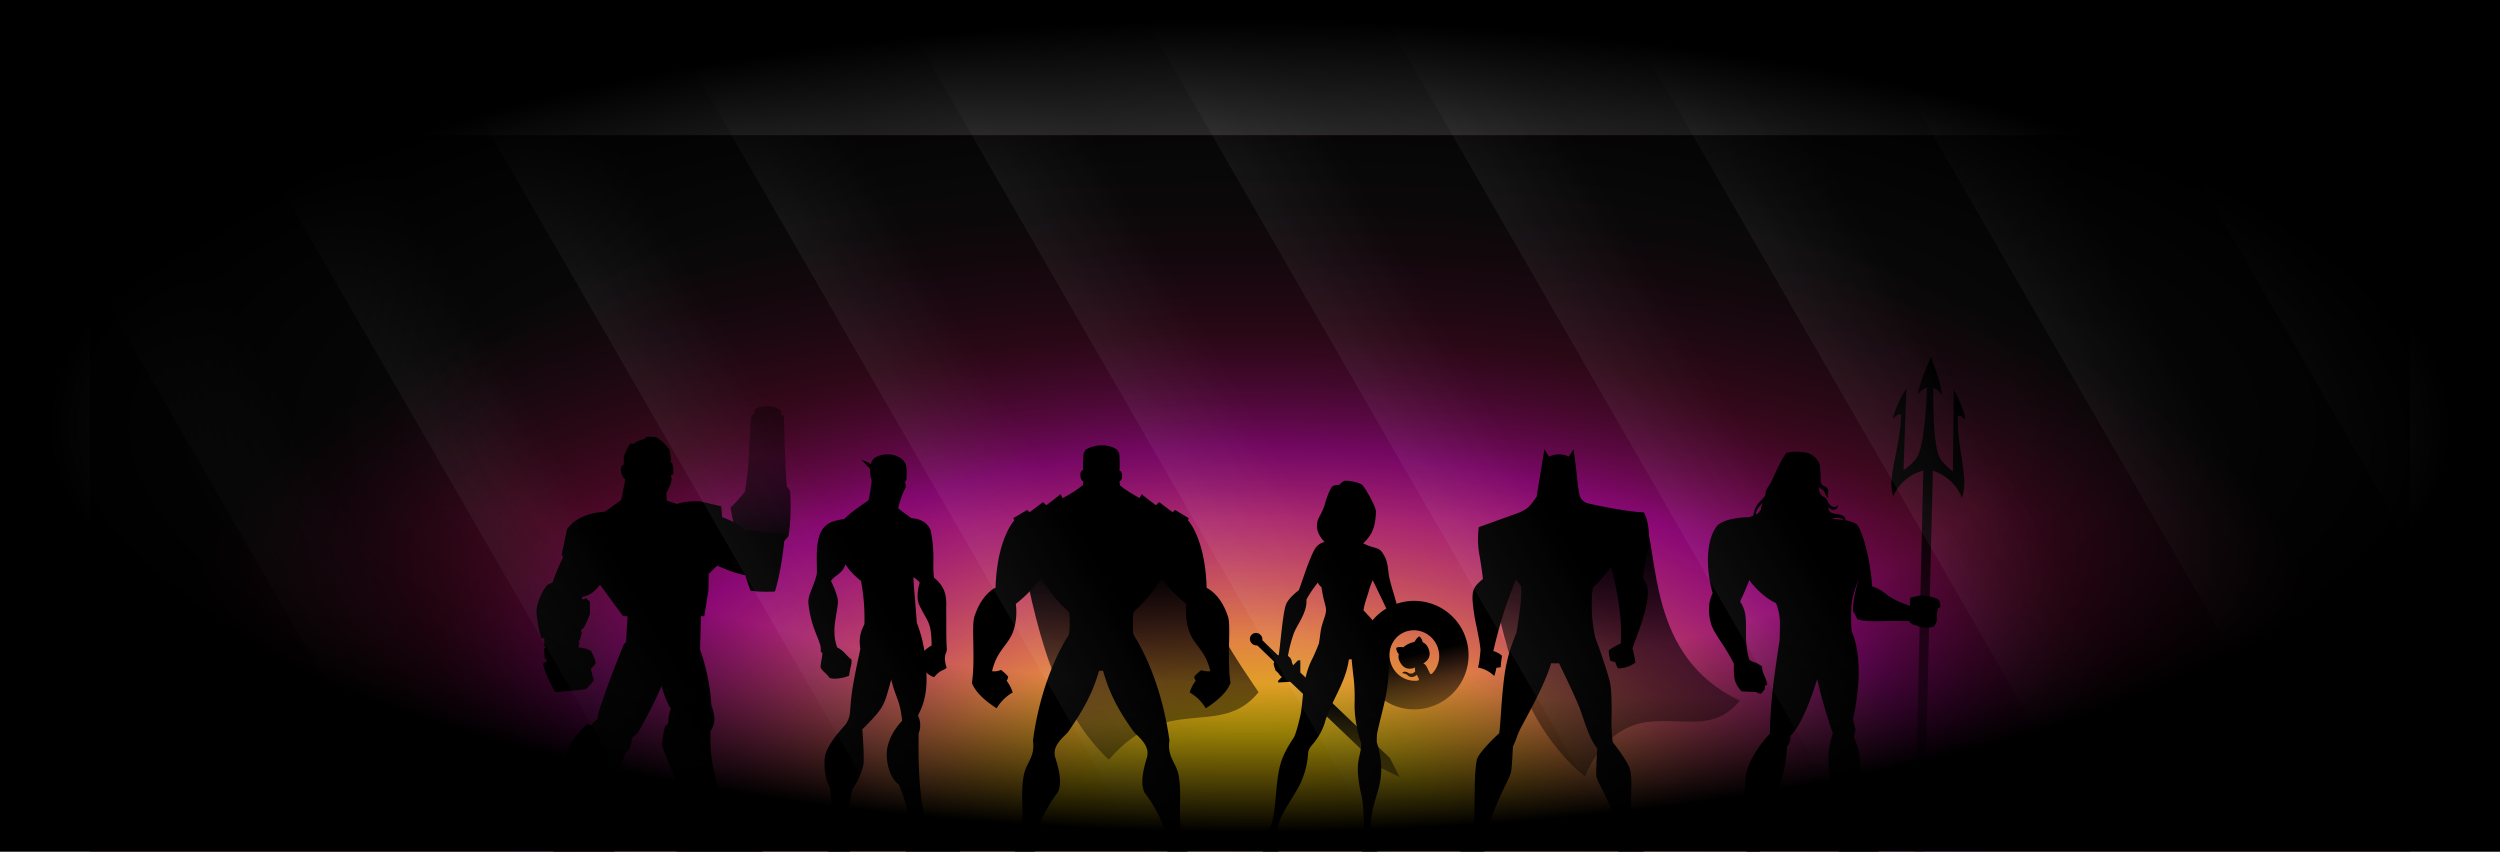 <svg width="1920" height="654" fill="none" xmlns="http://www.w3.org/2000/svg"><rect width="100%" height="100%" fill="#333333" stroke="none"/><g opacity=".85"><path fill="url(#a)" d="M69 104h1782v550H69z"/><path fill="url(#b)" d="M69 104h1782v550H69z"/><path fill="url(#c)" d="M69 104h1782v550H69z"/></g><g clip-path="url(#d)" fill-rule="evenodd" clip-rule="evenodd"><path d="m1389.13 373.828 5.18 16.998a117.17 117.17 0 0 1 13.69 8s11.68 1 16.19 7.999c0 0 4.51 5.166 5.01 21.998a22.319 22.319 0 0 1-3.17 5.166s.5 3.667 1.83 9c0 0-2.17 6.333-4.34 13.499s-2 15.665-1.67 25.331l.34 3.333a118.351 118.351 0 0 1-9.68 16.499s-7.18 9.332-15.03 11.332c0 0-8.85 3-18.53-7.166-9.68-10.166-12.19-14.332-12.19-14.332s.5-14.332 0-16.999c-.36-3.9-1.31-7.722-2.84-11.332-7.51-3-20.53-14.832-23.7-23.498-5.68-15.332-5.18-38.664 3.17-42.497 0 0 16.19-6.166 20.2-9.666a57.023 57.023 0 0 0 4.84-18.665 82.867 82.867 0 0 0 20.7 5Z" fill="#000"/><path d="M1393.14 510.147a376.735 376.735 0 0 0 14.52 52.996c-5.17 13.999-5.17 38.164 4.51 45.996 1.17 6.5 3.68 21.998 3.51 23.832a58.184 58.184 0 0 1-2.34 11.832 37.848 37.848 0 0 0-.83 10.666s2 3.166 7.51 3.5c5.51.333 6.34-.167 9.68.999a40.795 40.795 0 0 0 14.69 2.667c7.68 0 11.02.167 10.52-1.167-.5-1.333-15.36-9.499-15.36-9.499s-7.68-5.5-9.51-7.333a32.086 32.086 0 0 1-3.84-4.499c-.64-9.883-.53-19.799.33-29.665.67-9.665 6.18-25.164-2.84-44.496.5-2.166 1.5-5.166 1.17-6.333-.33-1.166-1.84-7.166-1.84-7.166s10.52-41.33-.83-67.328c0 0-5.84-3.833-15.03 2.833-9.18 6.667-14.02 22.165-14.02 22.165Z" fill="#000"/><path d="M1366.76 491.481s-2.67 17.166-4.51 31.331c-1.83 14.166-3.17 33.997-2.84 40.497 0 0-13.85 13.999-18.03 29.497 0 0-2 8.166-1.16 23.832.83 15.665 2.17 24.498 2.67 33.497 0 0-3.84 8.499-6.01 14.666-2.17 6.166-2.34 7.332-1.67 12.332.67 4.999 1.83 10.166 3.34 10.832 1.5.667 11.52-8.666 14.85-20.165 0 0-2.17-12.999-2-18.665.17-5.666 1.84-19.498 4.68-26.664a166.82 166.82 0 0 0 11.01-21.165c4.35-10.666 5.35-24.665 5.35-27.998a16.277 16.277 0 0 0 2.33-4.166c.17-1.334.34-4 .34-4a40.278 40.278 0 0 0 6.17-8.333c7.68-12.999 14.2-33.83 18.03-48.162 6.35-23.832-26.71-24.498-32.55-17.166ZM1351.73 397.49s-21.53-2.167-32.05 5.333c0 0-5.68 4.666-7.51 18.998-1.84 14.332 1.83 29.664 3.17 33.664a32.376 32.376 0 0 0-2.5 7.666 37.463 37.463 0 0 0 1.67 17.165c2.67 7.5 11.01 16.666 17.19 29.665 0 0-.67 9.499 1.17 13.832a21.504 21.504 0 0 0 4.67 7.166l11.02.5c1.14.574 2.31 1.075 3.51 1.5a15.839 15.839 0 0 0 3.17-3.667c.23-.926.34-1.878.33-2.833.59-.135 1.15-.36 1.67-.666a31.473 31.473 0 0 0-2-6.5 19.227 19.227 0 0 1-2-7.499 18.257 18.257 0 0 0-6.35-3.333 11.074 11.074 0 0 1-3.34-1.834s-2.83-7.332-2.67-20.498c.17-13.165-.16-17.498-4.5-24.165a196.69 196.69 0 0 0 13.02-35.163c5.17-19.332 2.33-29.331 2.33-29.331ZM1406.66 398.823s9.18-.333 15.03 1.833c1.67.52 3.25 1.308 4.67 2.333 1.34 1.334 9.02 16.499 11.52 47.497 0 0 4.34.5 11.85 6.666 0 0 6.01 4.833 18.87 8.666l-.34 11.332s-12.52-.5-21.7-.167c-9.18.334-17.03 0-20.2-1.499a39.744 39.744 0 0 0-3.34-6.333c.07-2.788.29-5.57.67-8.333.67-4.5 2.34-10.832 3.67-16.999-4.34 6.5-6.17 10-7.34 21.832-4.01-3.833-18.7-18.165-17.53-32.164 1.17-13.999 4.17-34.664 4.17-34.664Z" fill="#000"/><path d="M1467.43 467.817a22.981 22.981 0 0 1-.33-8.666 52.06 52.06 0 0 1 10.18-2.167v.667c3.84.167 8.68.833 11.85 3.166.83 1.71 1.17 3.61 1 5.5l-1.5.5c-.53 1.392-.87 2.85-1 4.333a21.408 21.408 0 0 0 0 4.666 10.62 10.62 0 0 1-2.67 5.5c-3.79.949-7.76.892-11.52-.167l-.5-.5s-6.35-.667-6.85-4.333c-.17-2.896.28-5.796 1.34-8.499ZM1343.39 403.488c.58-2.492 1.6-4.862 3-7 1.51-9.999 5.51-10.332 9.52-16.332-.07-1.49.21-2.976.83-4.333 1.84-3.333 3.01-4.166 4.85-8.499 3.67-7.999 7.84-16.832 10.51-19.665a38.287 38.287 0 0 1 15.86.167 14.342 14.342 0 0 1 9.69 9.332s.66 6.166.66 11.666c0 5.499 4.18 3.833 5.35 6.666 1.16 2.833-.5 4.666.66 7.166-3.17-1.666-1.83-5.333-5.17-6.999-3.34-1.667-2-2.5-2.34-3.833-.17 2.134.06 4.28.67 6.332 1.67 4 4.67 3.167 5.84 6.167 2.84 6.499 7.01 5.666 8.02 3.333.83 3.333-3.84 5.999-7.02 1.833-.5 8.666 13.53 2.166 13.03 10.666-.17 1-1.51-3.333-8.18-2.333-1.84.333-3.68.833-4.85 5.332-9.35 3.833-30.05 6.5-30.05 6.5l-30.88-6.166Zm5.17-8.166a12.12 12.12 0 0 0 4.01-4.333c-.5-1.333.5-3.167 1.67-4.833-2.34 1.5-5.84 5.499-5.68 9.166Z" fill="#000"/><path d="m1461.92 360.993 2.17-62.662a87.393 87.393 0 0 0-10.68 23.665c2.5-2.666 3.84-4 6.67-3.833 0 10.006-2.11 20.603-4.09 30.488-2.6 12.999-4.95 24.767-1.92 32.34 2.22-5.03 5.6-9.464 9.87-12.94a34.853 34.853 0 0 1 13.17-6.697l-7.18 305.448a9.022 9.022 0 0 0 7.18.167l7.33-305.431a34.898 34.898 0 0 1 12.97 7.311 34.776 34.776 0 0 1 9.25 13.309c3.41-7.361 1.62-19.158-.36-32.212-1.52-9.999-3.15-20.736-2.64-30.783 2.67 0 4 1.5 6.34 4.166a82.894 82.894 0 0 0-9.52-23.998l-.66 62.662a39.86 39.86 0 0 1-9.85-9.999c-3.84-6.5-5.51-26.998-5.18-53.996 2.89.92 5.33 2.881 6.85 5.5-1.67-10.333-4.68-18.666-8.68-29.498-.23.536-.46 1.066-.68 1.59-4.18 9.887-7.45 17.603-9.51 27.574a11.364 11.364 0 0 1 3.04-3.402 11.382 11.382 0 0 1 4.14-1.931c-1 26.998-3.67 47.33-7.85 53.663a38.892 38.892 0 0 1-10.18 9.499Z" fill="url(#e)"/><path d="M1137.21 405.488c12.69 51.33 18.37 140.322 80.14 190.985 0 0 13.02-38.497 49.25-42.163 28.54-2.667 50.25 7.332 69.61-16.166-71.78-33.83-61.43-111.991-74.12-142.655-35.23-.333-89.82 6-124.88 9.999Z" fill="url(#f)"/><path d="m1135.71 404.823 26.88-9.666c11.51-3.833 12.68-7 17.52-13.666l6.01-36.497 3.51 5.666s7.68-3.833 15.19 0l3.68-5.666s2 14.332 2.83 22.998c.84 8.666 1.51 10.499 1.84 12.499a9.354 9.354 0 0 0 1.92 3.352 9.465 9.465 0 0 0 3.09 2.314c2.67 1 31.72 7 44.24 7.333 0 0-16.86 36.997-39.23 57.995a116.737 116.737 0 0 0 2.17 38.997c-6.51 5.666-14.03 12.833-23.54 17.665-2.51 1.334-7.35 1.5-10.85 1.167-3.51-.333-20.54-13.665-26.38-23.165 2.34-13.999 4.51-28.997 3.5-36.163 0 0-13.52-15.832-16.02-23.499.08-2.621.3-5.236.67-7.832-4.51-8-13.69-11.833-17.03-13.832Z" fill="#000"/><path d="M1244.72 494.151a52.22 52.22 0 0 0-9.01 5.166c-.5 3.333.67 4.833.83 7.999 1.31.493 2.64.883 4.01 1.167.51 1.67 1.18 3.288 2 4.833a22.89 22.89 0 0 0 13.52-4.5s-1.16-6.833-2.33-10.999c7.18-19.998 17.36-44.163 8.01-53.829 0 0 1.84-12.666 3.67-21.332 1.84-8.665 1.17-22.498-3-29.164l-28.55 29.331s13.19 40.663 10.85 71.328ZM1135.71 404.822a69.462 69.462 0 0 0 .67 22.332c2.17 12.999 2.5 17.498 2.5 17.498-8.35 7-9.35 9.333-6.68 27.165 1 7.166 4.01 17.998 4.84 27.331 0 0-.83 10.999-2 13.499a24.06 24.06 0 0 1 12.52 6.499c.77-2.048 1.33-4.17 1.67-6.333 1.13.006 2.26-.163 3.34-.5.16-2.906.49-5.8 1-8.665a17.13 17.13 0 0 0-6.68-3.667s3.68-16.665 9.19-32.997 14.19-36.997 15.02-40.664c.84-3.666-7.18-19.331-35.39-21.498ZM1164.59 486.148a123.233 123.233 0 0 0-9.35 33.998c-2.34 18.498-2.67 34.663-3.84 42.996 0 0-13.69 12.166-17.03 19.665 0 0-1.33 4.833-1.67 17.832-.33 12.999-.16 37.33-2 45.163a29.917 29.917 0 0 1-6.01 5.999c-2.5 1.667-5.51 3.334-6.68 5.5-1.17 2.167-.83 3.333-1 3.666-.17.334 4.67 2.5 8.18 3.5 2.54-.19 5.02-.81 7.35-1.833 0 0 .66-4 7.68-6.333a61.066 61.066 0 0 0-1.01-7.499 190.262 190.262 0 0 1 9.85-30.164c6.51-15.666 10.86-21.999 11.52-26.332.67-4.333 1-12.832 1.34-18.998 2.84-5.666 3-8.166 5.84-13.832s20.2-35.831 24.21-52.663c4.01-16.832-27.38-20.665-27.38-20.665ZM1196.31 507.313s12.85 26.165 16.53 35.664c3.67 9.499 7.34 23.998 13.85 31.831 0 0-1.17 18.498-.67 21.498.51 3 5.18 10.999 8.35 17.999a130.291 130.291 0 0 1 10.52 29.997l-1.84 6.666a24.574 24.574 0 0 0 0 5s8.02 2.166 11.36 6.999c2.6.339 5.22.506 7.84.5a18.53 18.53 0 0 0 7.18-2.5c0-1.391-.47-2.742-1.33-3.833l-9.35-5.499a56.241 56.241 0 0 1-5.85-8.166c-.75-7.697-.97-15.437-.66-23.165.5-12.999 1.66-24.998-1.17-31.497-2.84-6.5-12.52-18.999-12.52-18.999-.86-6.629-1.14-13.32-.84-19.998.17-13.166-.33-21.665-1.33-26.165-1.01-4.499-7.52-24.998-11.02-33.164a8.869 8.869 0 0 0-5.22-3.629 8.853 8.853 0 0 0-6.3.796c-7.85 3.5-17.53 19.665-17.53 19.665ZM481.952 359.658l-4.841 24.332-18.364 13.165-3.673 44.163 23.373 31.831 3.505.167-2.504 40.83 2.338.833 4.006-7.166 25.042 3.999 1.67 12.833 8.848-1.333 16.193-21.999.835-28.164 2.504.167 3.172-19.832.334-12.832 6.678-6.5-6.845-27.498-22.037-18.831-10.016-3.333-1.002-12.499-29.216-12.333Z" fill="#000"/><path d="M473.269 392.991s-26.377-2.667-37.73 13.332l-4.173 19.499 1.168 1.999a173.341 173.341 0 0 0-8.18 19.499l-4.174 2a40.462 40.462 0 0 0-8.18 19.665 88.825 88.825 0 0 0 3.673 20.998l2.337.333v5.833l.835.5v1l-1.002.333.501 7.5 1.169.5.333 1.999-2.838 1.834s1.67 8.332 9.349 21.665c0 0 16.194-1 23.707-2.334a38.207 38.207 0 0 0 6.177-6.999 33.112 33.112 0 0 1-2.338-8.666 15.334 15.334 0 0 0 3.673-4.333 35.292 35.292 0 0 0-3.84-9.333 19.726 19.726 0 0 0-9.516-2.499l.835-3.833-.668-.334.334-1.5h.668l1.503-6.166-.835-.666 1.168-2.167h.835a68.022 68.022 0 0 0 5.009-11.166s.167-6.666-.167-9.665l-3.005-2.5a4.684 4.684 0 0 1-3.172 1l.834-2.167s11.854.334 20.702-23.165l8.347-.333 4.174-16.332s1.502-20.165-7.513-25.331ZM571.1 436.653a152.333 152.333 0 0 0 5.175 16.832c4.841 1.167 12.688 1 18.865.833 3.339-10.332 6.845-30.497 7.512-43.829l-29.215-3.667-2.337 29.831ZM515.006 509.981a344.191 344.191 0 0 1-25.209 52.829l-4.508 4s0 8.166-4.507 10.999l-15.86 35.664a42.098 42.098 0 0 0-3.172 19.831l-2.17 2 3.339 6.666-2.171 1.833 8.181 7.333a29.502 29.502 0 0 1 7.345 9.666 49.552 49.552 0 0 1-3.506 13.832 143.652 143.652 0 0 1-24.875 2s-13.689-3.833-17.696-5.999c0 0-.834-6.833-5.676-9.666.14-4.588.642-9.157 1.503-13.666l-2.838-1a98.669 98.669 0 0 0 5.008-23.331c.835-11.833 3.673-34.831 8.848-50.496 0 0 7.346-10.999 13.69-16.165l3.672.5a10.677 10.677 0 0 1 4.508-4.5l.501-4.333s7.846-24.831 19.866-53.496l9.516-8.666 25.543.667.668 23.498Z" fill="#000"/><path d="M532.871 486.819a158.123 158.123 0 0 1 13.523 55.496s1.335 1.833 2.17 8.332a15.477 15.477 0 0 1-2.838 10.666s-2.337 33.331 11.853 53.496l-3.673 5.499 10.685 9.333-2.338 2.5 3.673 1.333 1.503-2 19.699 12.999-2.337 12.999-9.182 1.666-27.045 1s-8.681-7.499-28.715-3.999c0 0-1.836-14.832 2.338-24.165l-4.007-.667a63.735 63.735 0 0 0 2.17-22.331l-2.504-11.999-9.516-24.331a77.424 77.424 0 0 1 2.337-14.666l2.504-2.5a31.283 31.283 0 0 1 2.004-11.165s-6.177-8.166-11.186-34.331c-5.008-26.165 28.882-23.165 28.882-23.165ZM512.001 392.824s-2.17 26.498 14.024 37.497l19.699 3.833 1.837-1.333s14.691 7.499 26.043 9.166c5.676-10.166 5.175-16.665 4.341-24.498 0 0 .334-11.833-23.373-20.332l-.667-8.332-16.361-3.833s-20.534-1.334-25.543 7.832Z" fill="#000"/><path d="M568.43 421.82a251.53 251.53 0 0 1-7.346-31.997 101.675 101.675 0 0 0 11.018-12.333c3.506-19.831 3.172-38.663 4.842-57.995.652-.551 1.384-1 2.17-1.333.167-1.167.167-1.833.334-3.167 3.673-4.333 16.695-3.999 20.367.5v2.667l2.338 1.5c0 13.165 1.335 48.162 2.17 53.995a21.204 21.204 0 0 1 2.504 3.5 167.988 167.988 0 0 1-1.169 34.497 96.953 96.953 0 0 1-14.524 14.332 78.55 78.55 0 0 1-22.704-4.166Z" fill="url(#g)"/><path d="M479.111 356.824c-2.504 1-2.504 3.667-2.004 6 .501 2.333 1.67 5.666 5.677 5.999a28.41 28.41 0 0 0 0 4.167c5.008 4.999 9.015 6.166 16.193 12.832a66.24 66.24 0 0 0 10.685-1c2.003-7.666 5.175-10.166 6.177-16.832-.167-.833-.334-1.666-.501-2.833l1.836-1.167a28.776 28.776 0 0 0-1.001-8.666l-1.67-.5 1.002-1.499s-.835-5.333-1.336-7.833a32.528 32.528 0 0 0-10.183-9.666 28.112 28.112 0 0 0-8.181-.167l-.334 1.334a21.227 21.227 0 0 0-9.015 3.999l-2.337-.5a44.826 44.826 0 0 0-5.008 10.166s-.167 3.167 0 6.166ZM1047.56 416.654c7.35-7 8.85-14.166 9.18-23.832 0-3.499-7.84-17.665-10.35-20.165-2.5-2.499-12.68-3.999-13.85-3.333a9.027 9.027 0 0 0-3.84 3s-4.18 0-5.51 1.333c-1.34 1.334-3.84 6.666-5.85 14.166a51.965 51.965 0 0 1-4.34 9.499c-7.51 15.499 13.53 25.165 19.2 32.664 2.67 3.5 12.36-10.166 15.36-13.332Z" fill="#000"/><path d="M1029.86 415.322c-7.84 1.5-11.68.334-14.19 1.333-5.17 2-6.84 6.5-9.34 12.333-3.51 8.332-6.349 17.832-8.853 24.331 0 0-6.511 4.666-9.349 9.833-2.838 5.166-4.674 31.33-6.01 39.663a22.992 22.992 0 0 0-4.007 6.833c.349 1.89.909 3.734 1.67 5.499 3.339 2.5 2.17 3.5 6.177 5.667 1.502-.667 2.337-2.833 2.838-4.167l2.003.334a20.642 20.642 0 0 0 2.504-5.833 8.013 8.013 0 0 1-1.168-2.833 6.011 6.011 0 0 0-3.005-4.5 104.416 104.416 0 0 1 4.507-17.332c2.337-6.499 10.513-16.165 9.683-25.998a80.446 80.446 0 0 1 7.85-11.832 104.1 104.1 0 0 0 8.84-12.332c.84-1.5 9.69-20.499 9.85-20.999Z" fill="#000"/><path d="M1030.2 405.99s-.5 6.833-1.67 8.833a17.67 17.67 0 0 0-9.35 7.332c-1.84 2.667-5.34 4.667-7.18 11.999-1.84 7.333-.83 14.499 2.84 16.666 0 0 1 6.499 2.17 10.832 1.17 4.333 1.84 6.5 1 9.833-.83 3.333-3.17 8.832-3.84 13.999-.67 5.166-1.17 8.499-1.17 8.499l22.54 12.499c1.72-.021 3.42-.36 5.01-1 2-.833 20.7-20.332 20.7-20.332a169.67 169.67 0 0 0-14.02-16.332c.33-4.499 3-11.166 4.17-15.498a50.584 50.584 0 0 1 3.17-8.333 14.051 14.051 0 0 0 2.67-6c.84-5.999-2.84-18.831-2.84-18.831a31.033 31.033 0 0 1-7.84-3.167c-2.17-1.666-4.18-4.499-4.51-14.165-.33-9.666-11.85 3.166-11.85 3.166Z" fill="#000"/><path d="M1013.01 493.983s-3.01 7.832-5.35 12.332c-7.51 14.665-6.51 30.164-8.845 42.663-.501 2.333-3.339 14.332-5.175 17.499-6.678 9.832-9.349 16.332-11.018 23.331-3.005 13.666-2.505 29.998-5.844 42.83a39.516 39.516 0 0 0-2.838 6.999c-1.001 3.667-3.839 13.833-4.34 14.833a8.48 8.48 0 0 0 .668 4.666 20.314 20.314 0 0 0 3.005 6.333c.667.5 4.173.833 5.175-.667a50.652 50.652 0 0 0 3.172-7.499c.668-1.833.501-2.833.334-6-.167-3.166-.167-8.333-.835-14.999 1.669-11.832 15.192-26.997 19.361-38.83a62.876 62.876 0 0 0 4.18-19.665c1-4.333 3.5-5.666 6.18-9.666a44.58 44.58 0 0 0 7.01-14.499c5.51-17.331 16.52-30.33 18.36-49.662 0-5-14.36-25.665-23.2-9.999ZM1037.88 504.147s.5 6.166 1.33 13.332c.91 6.793 1.3 13.646 1.17 20.498a79.531 79.531 0 0 0 1.5 19.166c.83 4.691 2 9.314 3.51 13.832 0 10.666-5.18 12.332-.84 35.164 1.34 7.166 2.51 7.999 3.01 28.497a5.823 5.823 0 0 0-.5 2.667c.31 1.082.42 2.211.33 3.333-.16 4.499-.83 9.832-1.17 12.499-.48 2.045-.36 4.184.34 6.166.83 2.333 2.34 5.999 3.67 6.166 1.34.167 3.34.5 4.17-.833.84-1.334 3.84-8.666 3.34-10.833a88.683 88.683 0 0 1-2.67-9.332c-.5-2.5-2-7.166-2-7.166-1-15.666 4.67-24.665 6.84-36.997 1.67-8.833 1.17-18.166-2.5-30.165-.09-2.223-.03-4.449.17-6.666 2.67-12.832 6.67-25.164 8.18-38.163 1.5-12.999 1.5-29.331-4.51-40.164l-14.69 3.333-8.68 15.666ZM1054.4 420.154c2.68.834 5.35 1.5 6.85 3.667 4.17 5.999 4.34 9.332 5.34 17.665.44 2.415.99 4.807 1.67 7.166.84 3.333 2.67 8.833 3.51 12.166l1.67 5.999c1.16 4-2.84 7.5-6.68 3.333a23.4 23.4 0 0 1-3.51-5.833c-4-8.499-8.18-16.998-12.35-25.664s-2.34-16.332 3.5-18.499Z" fill="#000"/><path d="m1067.43 582.143 7.51 14.665-14.69-7.166-69.284-65.995-9.348.5v-1.333l5.843-5.999-21.87-21.165a5.013 5.013 0 0 1-4.007-1.334 4.666 4.666 0 0 1-1.346-5.214 4.663 4.663 0 0 1 2.601-2.663 4.69 4.69 0 0 1 3.726.081 4.683 4.683 0 0 1 1.53 1.13 4.169 4.169 0 0 1 1.336 4l21.869 21.165 5.51-5.666h1.836v9.332l68.784 65.662Z" fill="url(#h)"/><path d="M1126.76 493.69c5.23 22.412-8.74 44.807-31.19 50.023-22.45 5.215-44.88-8.725-50.11-31.136-5.22-22.412 8.74-44.807 31.19-50.023 22.45-5.215 44.89 8.725 50.11 31.136Zm-57.63 18.069c-4.7-9.629-.85-21.255 8.54-25.836 9.39-4.581 20.92-.451 25.61 9.178 3.79 7.768 2.09 16.727-3.52 22.305-.8.526-1.39.135-1.6-.303l-2.35-4.814c-.8-1.641-1.86-2.475-2.77-2.71 3.63-2.312 6.83-5.77 3.57-12.444-.96-1.969-2.34-3.189-4-3.872a2.138 2.138 0 0 1-.03-.162c-.13-.684-.47-2.559-2.42-4.329 0 0-1.6.239-3.79 4.15-1.55.349-3.04.807-4.54 1.536-1.49.728-2.83 1.515-4 2.629-4.38-.575-5.55.54-5.55.54.21 2.875 1.6 4.366 2.03 4.699-.48 1.725-.32 3.678.58 5.538 3.26 6.674 7.96 6.28 12.01 4.844-.21.646-.37 1.672.05 2.818-.85.958-2.93 2.921-5.71 1.024 0 0-1.76-1.172-3.52-.449 0 0-1.71.833.43 1.146 0 0 1.44-.025 3.15 1.58 0 0 2.61 2.923 6.88-.514l1.44 2.955c.27.547.16 1.14-.74 1.448-7.85.981-15.96-3.189-19.75-10.957Z" fill="url(#i)"/><path d="M779.947 402.155c13.189 61.828 23.206 135.322 71.62 181.318 44.574-51.995 85.476-15.498 115.025-51.829-34.057-50.329-37.062-56.328-54.758-130.656-50.083 0-81.97 1.167-131.887 1.167Z" fill="url(#j)"/><path d="M867.929 472.32c35.059-29.997 44.241-72.994 44.241-72.994-36.227-14.498-49.75-23.664-54.758-29.164h-23.373c-5.008 5.5-18.531 14.666-54.758 29.164 0 0 9.182 42.997 44.241 72.994 8.848 7.666 35.726 7.5 44.407 0Z" fill="#000"/><path d="M859.747 361.494c2.838.333 2.671 7.666 0 7.999.303 1.985.415 3.994.334 6a89.07 89.07 0 0 1-6.845 12.332 71.92 71.92 0 0 1-14.691-.167 120.768 120.768 0 0 1-6.678-12.499 27.849 27.849 0 0 1 .167-5.499c-2.671-.5-3.505-8.499-.167-8.499a70.73 70.73 0 0 1 .334-12.833s1.002-2.666 2.171-3.333c7.011-3.833 16.36-4.166 23.038 0a10.66 10.66 0 0 1 2.17 3.333c.382 4.379.437 8.779.167 13.166ZM779.281 399.322s-13.523 13.666-14.691 51.996c0 0-10.184 4.333-15.86 21.165-3.172 6.499.668 32.664-2.337 52.162 1.502 3.167 4.507 10 19.031 19.332a34.212 34.212 0 0 1 12.354-12.166 31.665 31.665 0 0 0-4.674-8.999 6.487 6.487 0 0 0 1.168-3.166 34.914 34.914 0 0 0-5.509-5.166 12.203 12.203 0 0 1-6.844.999c3.672-15.998 12.187-19.665 16.193-30.497a45.418 45.418 0 0 0 2.004-21.165s15.859-11.832 23.539-27.164l-17.029-33.331-7.345-4ZM871.6 490.48c-9.85 8.333-14.358 20.332-21.87 24.331a27.87 27.87 0 0 1-8.347 0c-12.02-9.332-8.181-15.332-21.703-24.331l1.836-4.5h48.414l1.67 4.5Z" fill="#000"/><path d="M821.016 469.484h49.416a126.943 126.943 0 0 0 0 17.832c-12.354 4.5-33.056 5-49.416 0a79.587 79.587 0 0 0 0-17.832Z" fill="#000"/><path d="M822.018 485.816s-21.536 29.331-28.714 82.994a24.8 24.8 0 0 1-.668 10.665c-2.003 6.167-5.342 9.666-6.511 16.666-3.172 19.165 2.337 30.83-5.008 55.662-3.172 4.833-14.358 13.499-15.693 19.832 2.17 3.166 7.012 5.499 15.86 4.999 8.681-4.333 6.01-7.833 14.19-14.999a17.639 17.639 0 0 0-2.003-10.832c0-9.499 9.015-29.664 18.698-41.83 3.672-6.833 1.502-17.165-1.67-26.998-3.172-9.832 7.513-16.498 10.017-20.165 14.357-20.665 20.868-34.497 25.71-54.829 2.504-14.832-12.855-14.832-24.208-21.165Z" fill="#000"/><path d="M869.433 485.816s21.369 29.331 28.715 82.994a22.284 22.284 0 0 0 .667 10.665c2.004 6.167 5.343 9.666 6.511 16.666 3.005 19.165-2.337 30.83 5.009 55.662 3.172 4.833 14.19 13.499 15.526 19.832-2.004 3.166-6.845 5.499-15.693 4.999-8.848-4.333-6.177-7.833-14.191-14.999a16.808 16.808 0 0 1 1.837-10.832c0-9.499-9.015-29.664-18.698-41.83-3.506-6.833-1.336-17.165 1.669-26.998 3.005-9.832-7.512-16.665-10.183-20.165-14.692-20.165-21.369-35.997-25.376-54.829-2.671-14.832 13.689-19.665 24.207-21.165ZM837.21 410.656s-50.084 2.667-59.099-12.665l10.685-6.333 2.003 1.666 10.184-7.666 2.671 2.333c3.84-2.999 8.18-6.166 10.851-8.499 4.508 9.499 14.358 22.498 22.705 31.164ZM912.168 399.322s13.523 13.832 14.524 52.163c0 0 10.351 4.333 16.027 20.998 3.172 6.499-.668 32.664 2.337 52.162-1.502 3.333-4.507 10-19.032 19.332a34.197 34.197 0 0 0-12.354-12.166 27.492 27.492 0 0 1 4.675-8.999 6.498 6.498 0 0 1-1.169-3.166 29.675 29.675 0 0 1 5.51-5 14.036 14.036 0 0 0 6.844.833c-3.673-15.998-12.187-19.498-16.193-30.497a47.239 47.239 0 0 1-2.171-21.165s-15.693-11.832-23.539-27.164l17.028-33.331 7.513-4Z" fill="#000"/><path d="M854.072 410.656s53.757 3 58.932-12.665l-10.518-6.333-2.003 1.666-10.184-7.666-2.671 2.333c-3.839-2.999-8.18-6.166-10.851-8.499-4.508 9.499-14.357 22.498-22.705 31.164ZM704.321 478.815a104.166 104.166 0 0 1 6.511 28.331c1.503 16.666 1.336 29.165-5.843 42.33a16.823 16.823 0 0 1 1.741 6.863 16.817 16.817 0 0 1-1.24 6.969c0 9.166-1.169 45.83 6.511 71.661a24.174 24.174 0 0 0 8.848 10.833c6.678 4.999 7.346 5.166 10.518 6.332 3.171 1.167 9.015.5 9.849 7.667 0 0-1.335 2.833-8.848 4.666-7.512 1.833-13.188 0-15.526-1.667-2.337-1.666-4.674-3.833-9.349-3.999-4.674-.167-7.512.333-11.853-1.834 0 0-.668-10.832 2.504-17.498.501-10.499-1.502-22.332-7.846-36.83-8.347-6.333-9.85-20.165-9.182-25.998.668-5.833 3.506-14.499 11.686-22.998-1.836-19.999-6.845-17.332-10.851-45.33-2.004-14.666-2.338-26.665 2.003-29.831 4.341-3.166 20.367.333 20.367.333Z" fill="#000"/><path d="M695.473 399.154c7.346-3.333 18.197 1.667 19.533 9.5 3.339 17.832.835 24.998 2.337 34.997 11.185 9.166 9.182 18.165 9.349 26.664.167 8.5-.167 19.165.501 28.498a12.495 12.495 0 0 1-1.002 3.5c-.835 1.833-.668 6.332.835 10.499a10.191 10.191 0 0 1-3.339 2 17.174 17.174 0 0 0-5.843 4.833c-1.002 1.333-6.177-2.667-7.346-4l-.667-4.5a7.53 7.53 0 0 1-2.839 0 22.615 22.615 0 0 0 .835-8.999s1.67-2.833 7.68-6.499c-.334-18.666-2.838-17.166-9.349-30.665-2.504-4.833-1.336-12.499.167-17.498-2.838-4.167-9.015-4.833-12.855-14.499s-9.683-28.498 2.003-33.831Z" fill="#000"/><path d="M669.763 367.326c-.12.434-.176.883-.167 1.333-.501 3.5-1.502 12.666-2.838 15.832 0 0-14.357 9.333-18.698 14.499-4.34 5.166-1.502 27.498-1.502 27.498s.668 8.666 14.691 19.665a152.205 152.205 0 0 1 2.671 26.665v6.499l24.207 14.999a69.346 69.346 0 0 0 8.848-4 24.32 24.32 0 0 0 7.179-11.499s-1.336-17.998-1.836-23.165c-.501-5.166-.835-12.499-.835-12.499s4.007-6.832 4.34-9.166c.334-2.333.334-9.665.334-9.665a7.518 7.518 0 0 0 3.673-4.667c.501-3 2.337-13.999-5.008-18.165 0 0-11.519-8.333-16.027-11.832l-1.836-20.665-17.196-1.667Z" fill="#000"/><path d="M652.069 398.49a38.309 38.309 0 0 0-13.189 2.333c-14.023 5.333-11.352 25.498-11.519 38.331 0 1.666-.501 4.166-2.504 9.499-3.673 9.499-4.675 11.166-3.673 17.498 2.17 15.499 7.179 22.832 9.015 30.331a32.04 32.04 0 0 1 .167 4.167 2.84 2.84 0 0 0 1.169.666c.334 1.5-1.336 8.499-1.336 10.833 0 2.333 5.509 5.832 6.344 7.832s9.683 1.5 15.526-1c0 0 .668-4.666 1.336-6.999.522-1.783.692-3.651.5-5.5a33.17 33.17 0 0 1-4.841-4.666 23.197 23.197 0 0 0-6.177-4.666c-1.502-4.666-3.005-10.499-1.335-20.998 1.669-10.5 2.337-13.166 1.836-16.166a60.949 60.949 0 0 0-5.175-13.665c1.669-3.167 6.01-4.833 8.848-8.5 2.838-3.666 4.34-9.832 4.674-18.665a50.731 50.731 0 0 0 .334-20.665Z" fill="#000"/><path d="M664.254 478.649c-2.17 4.333-5.175 9.833-3.506 19.665-5.175 24.165-6.845 32.664-7.846 47.496a19.648 19.648 0 0 1-3.172 10.166c-1.336 1.833-7.68 8.166-11.52 14.499-3.839 6.333-4.507 9.499-4.674 10.499-.167 1-1.67 13.666 3.673 23.665 0 0 1.669 10.999 2.17 23.498a70.397 70.397 0 0 1-2.671 24.165 59.194 59.194 0 0 1-5.342 10.165 12.15 12.15 0 0 0-2.671 8.833 8.826 8.826 0 0 0 2.518 4.141 8.852 8.852 0 0 0 4.326 2.192c5.843 1.166 10.184.167 12.187-1.5 2.004-1.666 6.678-4.5 6.177-6.999-.501-2.5-1.168-2.833-1.335-4.167a8.15 8.15 0 0 0 1.502-1.666s-.834-12.666-3.839-16.832c0 0 1.168-29.331 4.507-40.33a55.11 55.11 0 0 0 8.347-18.665c.668-4.667-.167-19.832-.834-27.331 19.365-19.166 16.193-18.666 23.706-42.997 3.005-9.999 3.172-21.998 2.17-26.998-1.002-4.999-17.529-16.665-23.873-11.499ZM669.095 355.494c1.336-4.833 7.68-6.833 14.024-6.499 6.344.333 12.02 4.166 12.855 8.999.834 4.833 0 6.333.333 10.166a7.329 7.329 0 0 1-1.335 1.999c.477 1.279.703 2.637.668 4a66.854 66.854 0 0 0-5.843 16.332 38.446 38.446 0 0 1-8.348 0c-4.006-4-7.846-10.666-10.016-12.832a11.296 11.296 0 0 1 1.168-4.166c-4.507-3.667-5.175-12.166-3.506-17.999Z" fill="#000"/><path d="M680.447 365.158s-9.85-9.499-19.199-12.166c0 0 10.184 9.166 14.858 18.332 4.675 9.166 4.341-6.166 4.341-6.166Z" fill="#000"/></g><mask id="k" style="mask-type:alpha" maskUnits="userSpaceOnUse" x="0" y="0" width="1920" height="654"><path fill="#C4C4C4" d="M0 0h1920v654H0z"/></mask><g opacity=".7" mask="url(#k)"><path opacity=".07" transform="rotate(-30 -894 -180)" fill="url(#l)" d="M-894-180h160v1600h-160z"/><path opacity=".07" transform="rotate(-30 -709.436 -180)" fill="url(#m)" d="M-709.436-180h160v1600h-160z"/><path opacity=".07" transform="rotate(-30 -524.871 -180)" fill="url(#n)" d="M-524.871-180h160v1600h-160z"/><path opacity=".07" transform="rotate(-30 -340.307 -180)" fill="url(#o)" d="M-340.307-180h160v1600h-160z"/><path opacity=".07" transform="rotate(-30 -155.742 -180)" fill="url(#p)" d="M-155.742-180h160v1600h-160z"/><path opacity=".07" transform="rotate(-30 28.822 -180)" fill="url(#q)" d="M28.822-180h160v1600h-160z"/><path opacity=".07" transform="rotate(-30 213.387 -180)" fill="url(#r)" d="M213.387-180h160v1600h-160z"/><path opacity=".07" transform="rotate(-30 397.951 -180)" fill="url(#s)" d="M397.951-180h160v1600h-160z"/><path opacity=".07" transform="rotate(-30 582.516 -180)" fill="url(#t)" d="M582.516-180h160v1600h-160z"/><path opacity=".07" transform="rotate(-30 767.08 -180)" fill="url(#u)" d="M767.08-180h160v1600h-160z"/><path opacity=".07" transform="rotate(-30 951.645 -180)" fill="url(#v)" d="M951.645-180h160v1600h-160z"/><path opacity=".07" transform="rotate(-30 1136.21 -180)" fill="url(#w)" d="M1136.21-180h160v1600h-160z"/><path opacity=".07" transform="rotate(-30 1320.77 -180)" fill="url(#x)" d="M1320.77-180h160v1600h-160z"/><path opacity=".07" transform="rotate(-30 1505.34 -180)" fill="url(#y)" d="M1505.34-180h160v1600h-160z"/><path opacity=".07" transform="rotate(-30 1689.9 -180)" fill="url(#z)" d="M1689.9-180h160v1600h-160z"/><path opacity=".07" transform="rotate(-30 1874.47 -180)" fill="url(#A)" d="M1874.47-180h160v1600h-160z"/></g><path fill="url(#B)" d="M0 0h1920v654H0z"/><defs><linearGradient id="c" x1="960" y1="104" x2="960" y2="654" gradientUnits="userSpaceOnUse"><stop/><stop offset=".536" stop-opacity="0"/></linearGradient><linearGradient id="e" x1="1481.32" y1="274" x2="1481.32" y2="667.632" gradientUnits="userSpaceOnUse"><stop offset=".229"/><stop offset=".661" stop-opacity=".4"/></linearGradient><linearGradient id="f" x1="1236.71" y1="395.477" x2="1236.71" y2="596.473" gradientUnits="userSpaceOnUse"><stop offset=".082"/><stop offset=".704" stop-opacity=".4"/></linearGradient><linearGradient id="g" x1="584.156" y1="311.926" x2="584.156" y2="425.986" gradientUnits="userSpaceOnUse"><stop offset=".334" stop-opacity=".4"/><stop offset=".921"/></linearGradient><linearGradient id="h" x1="1017.44" y1="486.092" x2="1017.44" y2="596.808" gradientUnits="userSpaceOnUse"><stop offset=".5"/><stop offset="1" stop-opacity=".4"/></linearGradient><linearGradient id="i" x1="1072.65" y1="462.556" x2="1091.51" y2="543.729" gradientUnits="userSpaceOnUse"><stop offset=".5"/><stop offset="1" stop-opacity=".4"/></linearGradient><linearGradient id="j" x1="873.27" y1="400.988" x2="873.27" y2="583.473" gradientUnits="userSpaceOnUse"><stop offset=".197"/><stop offset=".844" stop-opacity=".4"/></linearGradient><linearGradient id="l" x1="-894" y1="532" x2="-814" y2="532" gradientUnits="userSpaceOnUse"><stop stop-color="#fff"/><stop offset="1" stop-color="#fff" stop-opacity="0"/></linearGradient><linearGradient id="m" x1="-709.436" y1="532" x2="-629.436" y2="532" gradientUnits="userSpaceOnUse"><stop stop-color="#fff"/><stop offset="1" stop-color="#fff" stop-opacity="0"/></linearGradient><linearGradient id="n" x1="-524.871" y1="532" x2="-444.871" y2="532" gradientUnits="userSpaceOnUse"><stop stop-color="#fff"/><stop offset="1" stop-color="#fff" stop-opacity="0"/></linearGradient><linearGradient id="o" x1="-340.307" y1="532" x2="-260.307" y2="532" gradientUnits="userSpaceOnUse"><stop stop-color="#fff"/><stop offset="1" stop-color="#fff" stop-opacity="0"/></linearGradient><linearGradient id="p" x1="-155.742" y1="532" x2="-75.742" y2="532" gradientUnits="userSpaceOnUse"><stop stop-color="#fff"/><stop offset="1" stop-color="#fff" stop-opacity="0"/></linearGradient><linearGradient id="q" x1="28.822" y1="532" x2="108.822" y2="532" gradientUnits="userSpaceOnUse"><stop stop-color="#fff"/><stop offset="1" stop-color="#fff" stop-opacity="0"/></linearGradient><linearGradient id="r" x1="213.387" y1="532" x2="293.387" y2="532" gradientUnits="userSpaceOnUse"><stop stop-color="#fff"/><stop offset="1" stop-color="#fff" stop-opacity="0"/></linearGradient><linearGradient id="s" x1="397.951" y1="532" x2="477.951" y2="532" gradientUnits="userSpaceOnUse"><stop stop-color="#fff"/><stop offset="1" stop-color="#fff" stop-opacity="0"/></linearGradient><linearGradient id="t" x1="582.516" y1="532" x2="662.516" y2="532" gradientUnits="userSpaceOnUse"><stop stop-color="#fff"/><stop offset="1" stop-color="#fff" stop-opacity="0"/></linearGradient><linearGradient id="u" x1="767.08" y1="532" x2="847.08" y2="532" gradientUnits="userSpaceOnUse"><stop stop-color="#fff"/><stop offset="1" stop-color="#fff" stop-opacity="0"/></linearGradient><linearGradient id="v" x1="951.645" y1="532" x2="1031.64" y2="532" gradientUnits="userSpaceOnUse"><stop stop-color="#fff"/><stop offset="1" stop-color="#fff" stop-opacity="0"/></linearGradient><linearGradient id="w" x1="1136.21" y1="532" x2="1216.21" y2="532" gradientUnits="userSpaceOnUse"><stop stop-color="#fff"/><stop offset="1" stop-color="#fff" stop-opacity="0"/></linearGradient><linearGradient id="x" x1="1320.77" y1="532" x2="1400.77" y2="532" gradientUnits="userSpaceOnUse"><stop stop-color="#fff"/><stop offset="1" stop-color="#fff" stop-opacity="0"/></linearGradient><linearGradient id="y" x1="1505.34" y1="532" x2="1585.34" y2="532" gradientUnits="userSpaceOnUse"><stop stop-color="#fff"/><stop offset="1" stop-color="#fff" stop-opacity="0"/></linearGradient><linearGradient id="z" x1="1689.9" y1="532" x2="1769.9" y2="532" gradientUnits="userSpaceOnUse"><stop stop-color="#fff"/><stop offset="1" stop-color="#fff" stop-opacity="0"/></linearGradient><linearGradient id="A" x1="1874.47" y1="532" x2="1954.47" y2="532" gradientUnits="userSpaceOnUse"><stop stop-color="#fff"/><stop offset="1" stop-color="#fff" stop-opacity="0"/></linearGradient><radialGradient id="a" cx="0" cy="0" r="1" gradientUnits="userSpaceOnUse" gradientTransform="matrix(-891 0 0 -523.81 960 654)"><stop offset=".175" stop-color="#FFD500"/><stop offset=".593" stop-color="#FF00D5"/><stop offset=".767" stop-color="#C05"/></radialGradient><radialGradient id="b" cx="0" cy="0" r="1" gradientUnits="userSpaceOnUse" gradientTransform="matrix(0 -607.619 1033.56 0 960 654)"><stop offset=".268" stop-opacity="0"/><stop offset=".885"/></radialGradient><radialGradient id="B" cx="0" cy="0" r="1" gradientUnits="userSpaceOnUse" gradientTransform="matrix(0 327 -960 0 960 327)"><stop offset=".606" stop-opacity="0"/><stop offset=".954"/></radialGradient><clipPath id="d"><path fill="#fff" transform="translate(412 274)" d="M0 0h1097v380H0z"/></clipPath></defs></svg>
